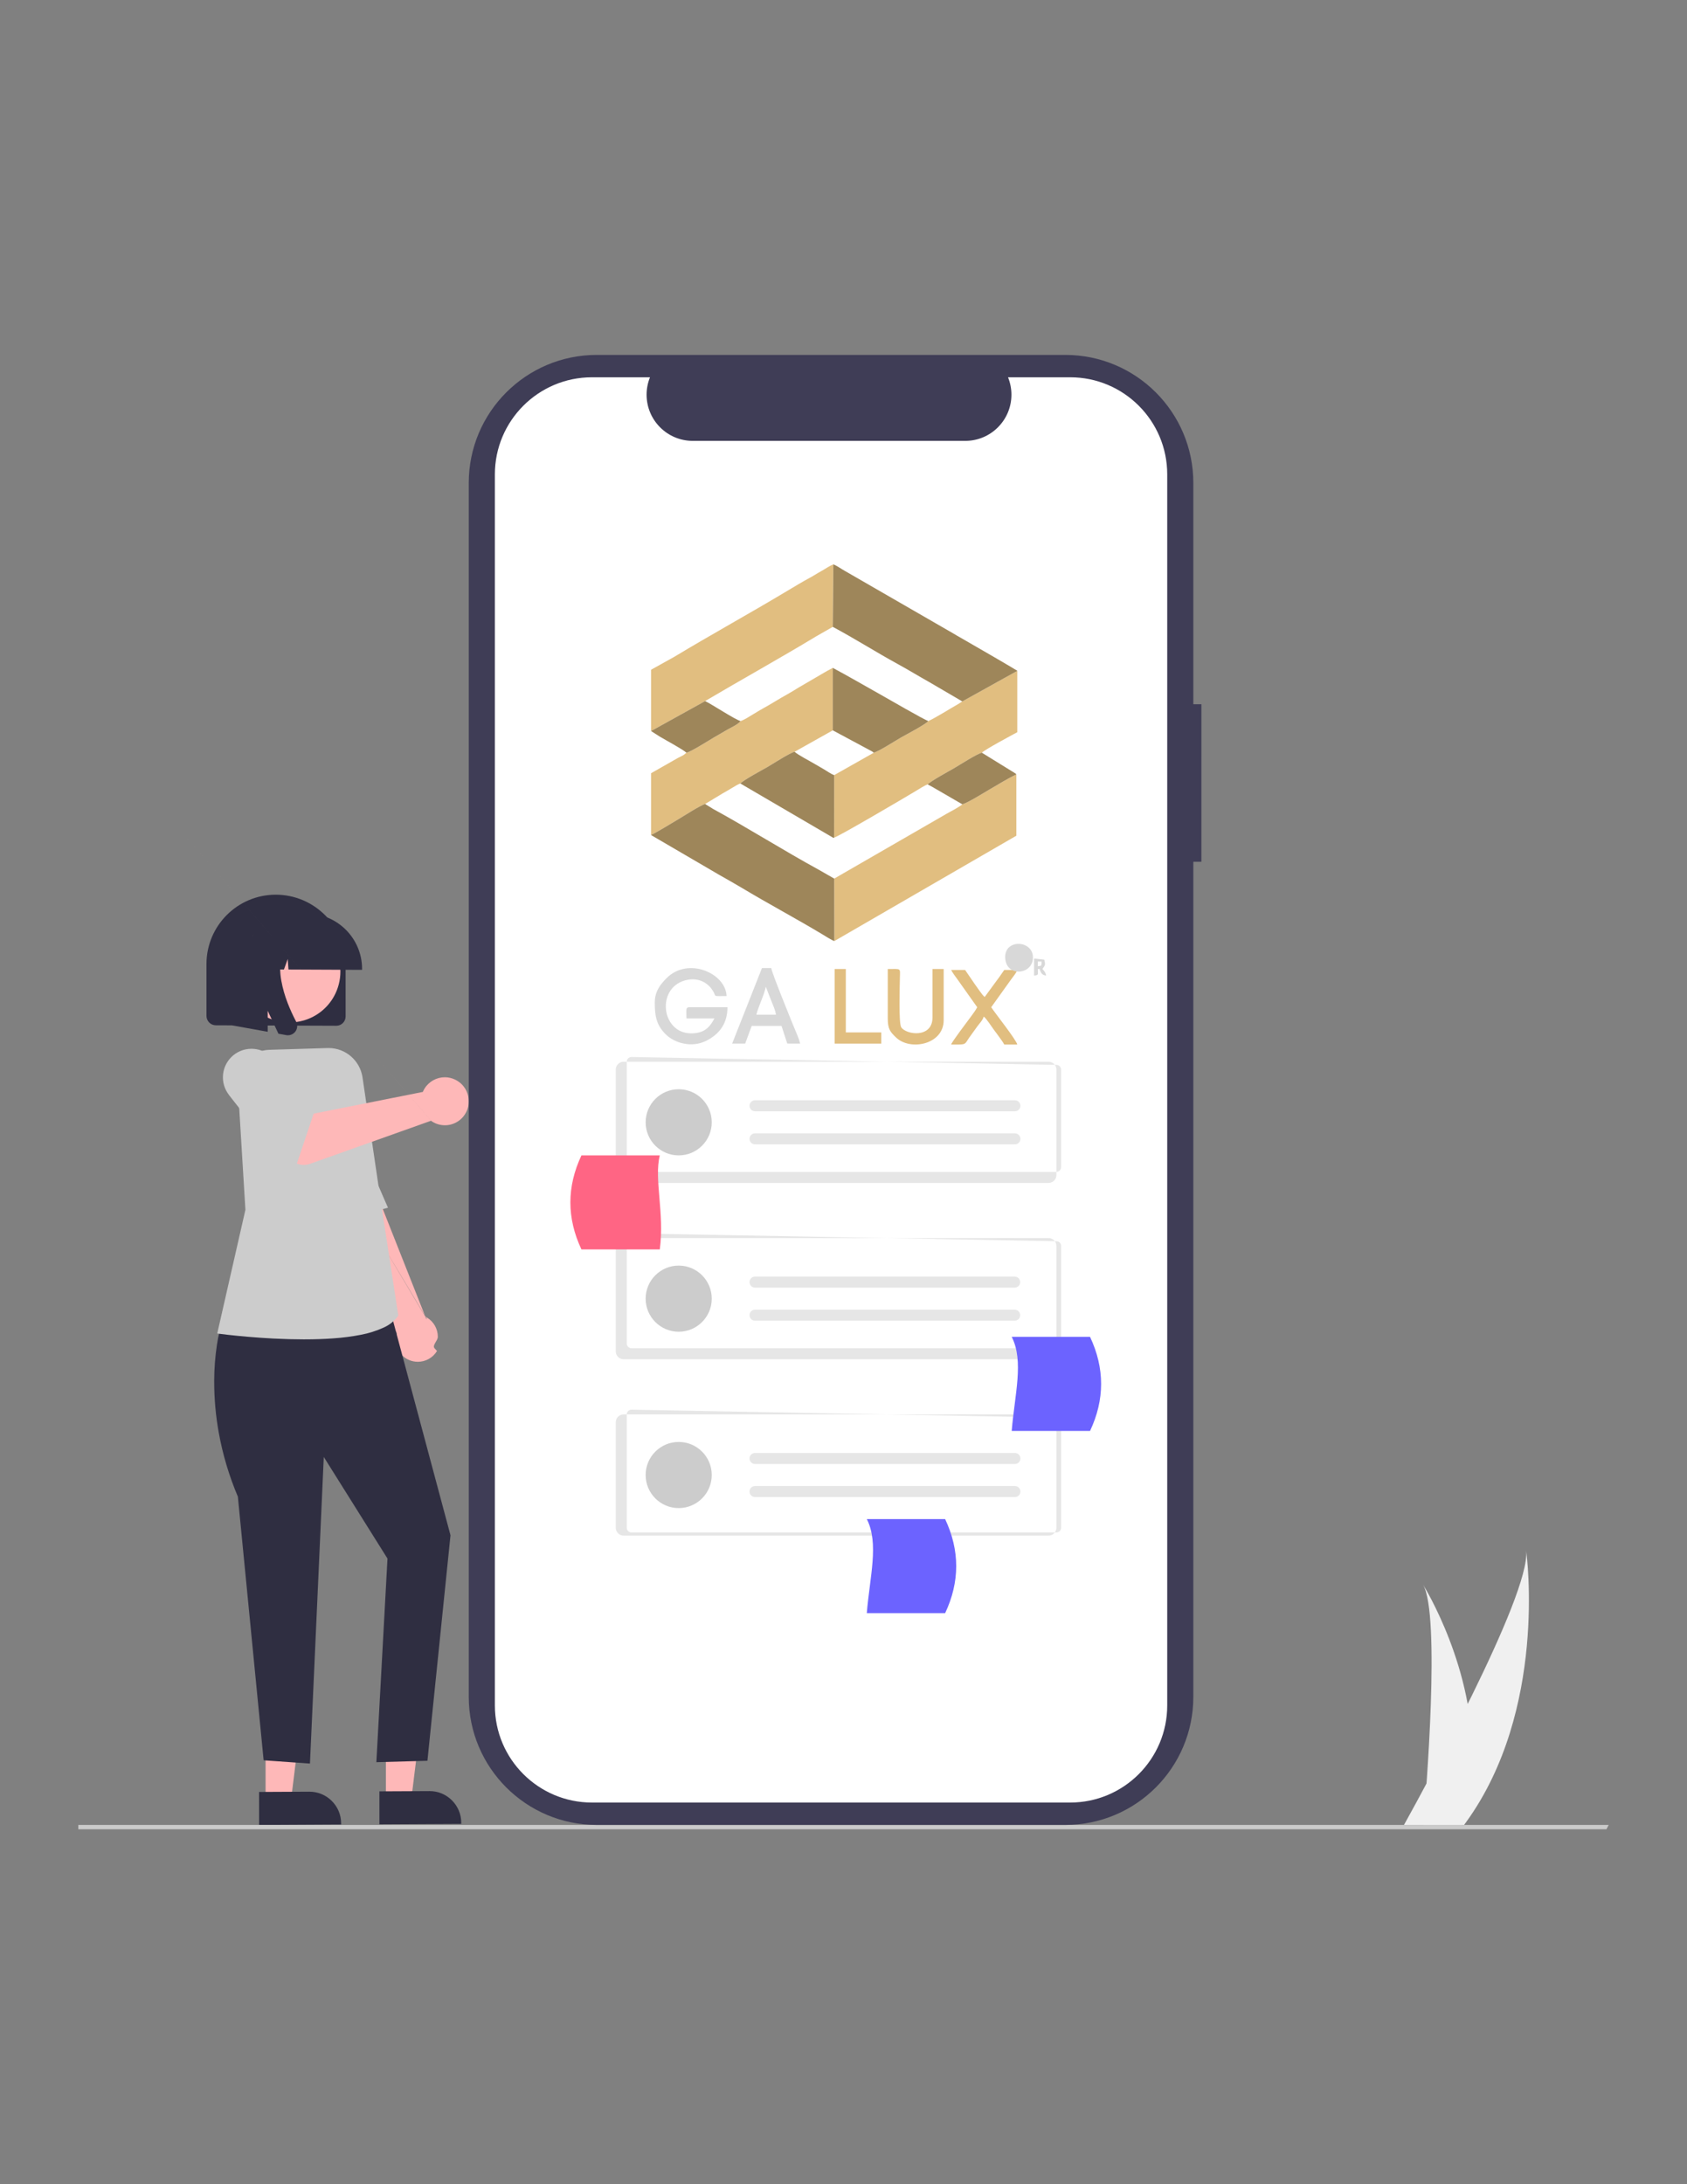 <?xml version="1.0" encoding="UTF-8"?>
<!DOCTYPE svg PUBLIC "-//W3C//DTD SVG 1.1//EN" "http://www.w3.org/Graphics/SVG/1.1/DTD/svg11.dtd">
<!-- Creator: CorelDRAW 2021 (64-Bit) -->
<svg xmlns="http://www.w3.org/2000/svg" xml:space="preserve" width="2550px" height="3300px" version="1.1" style="shape-rendering:geometricPrecision; text-rendering:geometricPrecision; image-rendering:optimizeQuality; fill-rule:evenodd; clip-rule:evenodd"
viewBox="0 0 2550 3300"
 xmlns:xlink="http://www.w3.org/1999/xlink"
 xmlns:xodm="http://www.corel.com/coreldraw/odm/2003">
 <rect x="0" y="0" width="2550" height="3300" fill="#808080" stroke="none"/>
 <defs>
  <style type="text/css">
   <![CDATA[
    .fil11 {fill:#9E865A}
    .fil12 {fill:#D8D8D8}
    .fil10 {fill:#E1BE80}
    .fil2 {fill:#2F2E41;fill-rule:nonzero}
    .fil4 {fill:#3F3D56;fill-rule:nonzero}
    .fil8 {fill:#6C63FF;fill-rule:nonzero}
    .fil3 {fill:#CACACA;fill-rule:nonzero}
    .fil1 {fill:#CCCCCC;fill-rule:nonzero}
    .fil6 {fill:#E6E6E6;fill-rule:nonzero}
    .fil9 {fill:#F0F0F0;fill-rule:nonzero}
    .fil0 {fill:#FEB8B8;fill-rule:nonzero}
    .fil7 {fill:#FF6584;fill-rule:nonzero}
    .fil5 {fill:white;fill-rule:nonzero}
   ]]>
  </style>
 </defs>
 <g id="Capa_x0020_1">
  <path id="af195c9f-bb19-4a02-bf73-25c746785d44" class="fil0" d="M660.57 2041.11c-6.12,10.16 -17.11,16.38 -28.97,16.38 -18.67,0 -33.81,-15.14 -33.81,-33.81 0,-3.48 3.28,-7.22 1.59,-10.25l-137.07 -244.77 68.96 -61.57 112.83 285.11c0.43,0.17 0.86,0.35 1.28,0.53 -133.05,-222.63 -2.82,-3.57 -2.4,-3.37l1.25 0.62c0.42,0.21 0.82,0.46 1.22,0.7 10.14,6.13 16.35,17.12 16.35,28.98 0,6.16 -9.01,12.94 -4.86,17.48l3.63 3.97z" data-name="Path 5"/>
  <path id="b7be7d01-601a-466d-ae41-9577dbbca8ac" class="fil1" d="M493.67 1848.51l92.81 -23.79c0,0 -3.03,-6.85 -7.96,-18.2 -4.92,-11.35 -11.8,-27.19 -19.54,-45.14 -7.74,-17.96 -16.33,-38.05 -24.72,-57.89 -8.39,-19.85 -16.57,-39.46 -23.42,-56.45 -6.86,-16.99 -14.69,-27.19 -22.52,-32.88 -5.39,-4.09 -11.97,-6.31 -18.74,-6.31 -1.34,0 -2.69,0.09 -4.02,0.26 -6.28,0.93 -12.3,3.23 -17.61,6.71 -2.51,1.56 -4.89,3.36 -7.07,5.36l-21.52 39.13 74.31 189.2z" data-name="Path 8"/>
  <polygon id="b3095e15-ab7d-4e65-96a4-41698fa4f221" class="fil0" points="401.43,2571.47 458.23,2571.25 439.92,2719.67 401.43,2719.86 " data-name="Path 1-2"/>
  <path id="a302ec2b-66fd-4123-9cb3-cd16e4233762" class="fil2" d="M391.62 2757.2l124.02 -0.66 0 -1.56c0,-3.18 -0.32,-6.36 -0.93,-9.48 -1.22,-6.16 -3.66,-12.02 -7.15,-17.23 -3.56,-5.27 -8.12,-9.82 -13.42,-13.35 -5.22,-3.48 -11.1,-5.88 -17.26,-7.07 -3.03,-0.59 -6.11,-0.88 -9.19,-0.88 -0.1,0 -0.2,0 -0.3,0l0 0.01 -75.78 0.37 0.01 49.85z" data-name="Path 2"/>
  <polygon id="aeeb1cd5-fa3a-4274-bafd-7f40084de8d2" class="fil0" points="583.3,2570.77 639.94,2570.55 621.68,2718.76 583.31,2718.96 " data-name="Path 3"/>
  <path id="ba1e98ed-d8f2-43c1-be39-19244e87f429" class="fil2" d="M573.52 2756.24l123.69 -0.65 0 -1.57c0.01,-3.17 -0.32,-6.36 -0.93,-9.46 -1.21,-6.15 -3.65,-12.01 -7.14,-17.21 -3.53,-5.27 -8.08,-9.81 -13.37,-13.33 -5.22,-3.47 -11.08,-5.88 -17.22,-7.06 -3.01,-0.58 -6.09,-0.88 -9.16,-0.88 -0.1,0 -0.2,0 -0.3,0l-0.01 0.01 -75.57 0.37 0.01 49.78z" data-name="Path 4"/>
  <path id="a155f794-21b2-443d-9e35-67d51870e068" class="fil2" d="M585.71 1964.14l95.24 355.43 -34.86 340.71 -77.19 2.13 16.81 -307.64 -96.3 -153.53 -20.89 463.26 -70.02 -4.95 -38.95 -398.31c-13.17,-31.1 -22.94,-63.63 -28.91,-96.87 -4.54,-25.21 -6.86,-50.91 -6.86,-76.55 0,-0.84 0,-1.74 0,-2.58 0.05,-17.81 1.49,-35.7 4.11,-53.31 0.94,-6.57 2.25,-13.18 3.85,-19.59l28.4 -28.79 225.57 -19.41z" data-name="Path 6"/>
  <path id="fa92fe00-8265-4df9-92a2-5e4b8684f88d" class="fil1" d="M459.52 2023.59c16.02,0 31.05,-0.51 44.69,-1.53 13.87,-0.93 27.83,-2.78 41.47,-5.44 11.62,-2.17 23.03,-5.78 33.8,-10.66 8.7,-3.76 16.27,-9.72 21.94,-17.31l0.65 -0.94 -26.03 -169.42 -28.07 -190.49c-3.73,-25.49 -25.61,-44.4 -51.37,-44.4 -0.53,0 -1.07,0.02 -1.6,0.03l-87.92 2.69c-26.61,0.81 -47.77,22.63 -47.77,49.25 0,0.5 0.02,1.02 0.03,1.51 0.01,0.5 0.04,0.99 0.06,1.49l11.55 189.44 -42.58 186.88 3.02 0.42c1.21,0.16 5.88,0.78 13.2,1.6 9.57,1.07 19.34,2.04 29.03,2.88 13.72,1.18 27.15,2.11 39.91,2.77 16.16,0.82 31.67,1.22 45.99,1.23z" data-name="Path 2616"/>
  <path id="a02ac6ff-2f2c-46ae-a320-a92bb579f594" class="fil2" d="M508.31 1549.77l0.07 0c7.76,-0.01 14.04,-6.31 14.04,-14.06 0,0 0,0 0,0l-0.01 -78.38c0.01,-0.03 0.01,-0.08 0.01,-0.1 0,-14.01 -2.82,-27.88 -8.27,-40.78 -10.69,-25.23 -30.75,-45.4 -55.94,-56.23 -13.04,-5.58 -27.11,-8.47 -41.31,-8.47 -57.81,0 -104.72,46.83 -104.81,104.64l0 78.5c0,0.01 0,0.02 0,0.02 0,1.89 0.38,3.75 1.11,5.48 1.44,3.4 4.14,6.11 7.53,7.56 1.74,0.74 3.61,1.13 5.51,1.13l182.07 0.69 0 0z" data-name="Path 9"/>
  <path id="a9c6a018-88fd-40d4-8b44-5495c2df83a6" class="fil0" d="M369.77 1430.45c-6.21,11.36 -9.49,24.14 -9.49,37.11 0,42.66 34.6,77.26 77.27,77.26 7.29,0 14.57,-1.04 21.57,-3.07 19.61,-5.63 36.17,-18.9 45.94,-36.81 6.2,-11.34 9.46,-24.1 9.46,-37.04 0,-42.67 -34.6,-77.27 -77.26,-77.27 -7.26,0 -14.51,1.03 -21.48,3.05 -19.63,5.61 -36.2,18.86 -46,36.77l-0.01 0z" data-name="Ellipse 1"/>
  <path id="a5ddc204-0839-488c-806a-2c44d9da4652" class="fil2" d="M547.28 1463.71c0,-0.02 0,-0.05 0,-0.07 0,-11.08 -2.23,-22.06 -6.54,-32.26 -8.45,-19.95 -24.31,-35.9 -44.22,-44.45 -10.22,-4.37 -21.22,-6.66 -32.33,-6.7l-15.69 -0.08 -0.53 0c-45.66,0.02 -82.67,37.07 -82.67,82.73 0,0.01 0,0.04 0,0.05l0 1.56 33.18 0.13 11.32 -31.61 2.26 31.68 17.14 0.07 5.71 -15.93 1.14 15.97 111.21 0.49 0.02 -1.58z" data-name="Path 10"/>
  <path id="b53d3ad0-d874-44f4-8830-ebcf508c0715" class="fil0" d="M680.89 1628.61c5.1,1.25 9.89,3.6 14,6.87 3.21,2.54 5.97,5.64 8.12,9.12 3.62,5.84 5.53,12.58 5.53,19.44 0,1.22 -0.06,2.43 -0.18,3.63 -0.4,4.08 -1.51,8.06 -3.27,11.76 -5.94,12.61 -18.64,20.68 -32.59,20.68 -6.77,0 -13.41,-1.92 -19.14,-5.51 -0.32,-0.21 -0.64,-0.41 -0.94,-0.62 -835.25,-967.03 0.28,0.25 -0.03,0.02 0.31,0.21 0.32,0.21 0.03,-0.02 -0.3,-0.23 -0.29,-0.24 -0.87,-0.69l-183.13 65.17c-2.96,1.06 -6.1,1.6 -9.25,1.6 -8.87,0 -17.14,-4.34 -22.4,-11.49l-45.25 -61.43 52.5 -35.35 27.54 31.29 167.6 -33.34c0.18,-0.44 0.37,-0.87 0.57,-1.3 0.19,-0.43 0.38,-0.86 0.62,-1.28 0.21,-0.42 0.43,-0.84 0.67,-1.27 0.24,-0.43 0.46,-0.85 0.73,-1.25 6.55,-10.6 18.14,-17.05 30.61,-17.05 2.87,0 5.74,0.34 8.53,1.02l0 0z" data-name="Path 11"/>
  <path id="ea3ff0db-56f9-49fe-a255-68dfaf7efedd" class="fil1" d="M468.6 1663.34c-5.47,-6.84 -13.12,-15.72 -20.91,-24.52 -7.8,-8.81 -15.68,-17.53 -21.64,-24.06 -5.96,-6.54 -9.97,-10.86 -9.97,-10.86 -7.98,-12.08 -21.51,-19.35 -35.99,-19.35 -23.83,0 -43.16,19.33 -43.16,43.16 0,2.69 0.26,5.38 0.76,8.03 1.05,5.63 3.25,11.02 6.44,15.78 3.18,4.76 5.97,7.81 15,19.48 9.02,11.68 21.08,27.21 33.25,42.65 12.18,15.45 24.47,30.81 33.94,42.15 9.48,11.34 16.15,18.67 17.09,18.04l33.05 -98.25c0.93,-0.63 -2.38,-5.41 -7.86,-12.25z" data-name="Path 12"/>
  <path id="a9611ebe-3bd3-473e-9d8d-437c05f39574" class="fil2" d="M448.98 1547.3c0.19,0.91 0.29,1.84 0.29,2.78 0,1.64 -0.3,3.27 -0.87,4.81 -0.45,1.24 -1.07,2.41 -1.85,3.48 -0.66,0.9 -1.44,1.74 -2.29,2.47 -2.53,2.13 -5.74,3.31 -9.05,3.31 -0.02,0 -0.05,0 -0.07,0 -0.2,0 -0.41,-0.01 -0.62,-0.02 -0.21,-0.01 -0.42,-0.02 -0.63,-0.04 -0.21,-0.02 -0.41,-0.04 -0.62,-0.07 -0.21,-0.03 -0.42,-0.05 -0.63,-0.1l-11.78 -2.14 -16.22 -34.66 0 31.75 -53.56 -9.64 0 -134.74 89.78 0.43 -2.22 2.58c-7.36,8.64 -12.2,19.17 -13.97,30.39 -0.76,5.03 -1.17,10.14 -1.17,15.24 0,6.37 0.62,12.76 1.81,19 2.11,11.41 5.32,22.63 9.56,33.42 3.7,9.56 8.01,19 12.78,28.04 0.61,1.17 1.06,2.42 1.33,3.71l0 0z" data-name="Path 13"/>
  <polygon id="b86d4de9-0cff-4c8a-ba1d-90db5f791b61" class="fil3" points="2428.22,2763.78 118.37,2763.78 118.37,2757.2 2431.63,2757.2 " data-name="Path 2533"/>
  <path id="a91d7220-8c5a-4469-a964-f9fb6eeff2ab" class="fil4" d="M1815.98 1064.01l-12.19 0 0 -334.3c0,-106.84 -86.65,-193.49 -193.49,-193.49l-708.28 0c0,0 0,0 0,0 -106.84,0 -193.48,86.65 -193.48,193.49l0 1834.01c0,106.83 86.64,193.48 193.48,193.48l708.27 0c106.85,0 193.49,-86.65 193.49,-193.49l0 -1261.74 12.19 0 0.01 -237.96z" data-name="Path 339"/>
  <path id="bf5182e6-9a46-4ce3-a6bb-8e5b95c0b95d" class="fil5" d="M1764.33 716.75l0 1859.92c0,81.01 -65.68,146.7 -146.69,146.72l-722.82 0c0,0 -0.02,0 -0.02,0 -81.02,0 -146.75,-65.7 -146.77,-146.73l0 -1859.91c0.02,-81.02 65.74,-146.73 146.77,-146.73 0,0 0.02,0 0.02,0l87.68 0c-3.39,8.35 -5.14,17.29 -5.14,26.29 0,38.5 31.2,69.74 69.69,69.78l412.09 0c38.49,-0.04 69.69,-31.28 69.69,-69.78 0,-9 -1.75,-17.94 -5.14,-26.28l93.92 -0.01c81.01,0 146.7,65.68 146.72,146.7l0 0.03z" data-name="Path 340"/>
  <path id="fe627b68-f6c4-4b39-818a-896f79516f98" class="fil6" d="M1584.94 1787.21l-642.31 0c-6.56,0 -11.88,-5.33 -11.89,-11.89l0 -159.33c0.01,-6.56 5.33,-11.88 11.89,-11.89l642.31 0c6.56,0.01 11.88,5.33 11.89,11.89l0 159.33c-0.01,6.56 -5.33,11.89 -11.89,11.89l0 0zm-630.41 -190.24c-3.94,0 -7.14,3.19 -7.14,7.13l0 159.33c0,3.94 3.2,7.13 7.14,7.14l642.3 0c3.94,-0.01 7.13,-3.2 7.14,-7.14l0 -147.44c-0.01,-3.94 -3.2,-7.13 -7.14,-7.13l-642.3 -11.89z" data-name="Path 39"/>
  <circle id="efff077a-6dff-49bd-9bfe-dfa54dc61d00" class="fil1" cx="1025.89" cy="1695.65" r="49.96" data-name="Ellipse 5"/>
  <path id="e513cc1a-fc4f-42ad-8a97-aa208a4af049" class="fil6" d="M1141.27 1662.35c-4.6,0 -8.33,3.73 -8.33,8.32 0,4.6 3.73,8.33 8.33,8.33l392.52 0c0.1,0 0.21,0.01 0.31,0.01 4.6,0 8.33,-3.73 8.33,-8.33 0,-4.48 -3.54,-8.15 -8.01,-8.32 -0.12,-0.01 -0.24,-0.01 -0.36,-0.01l-392.79 0 0 0z" data-name="Path 40"/>
  <path id="bb8a7882-db95-48e4-aaaf-3489ee3aa336" class="fil6" d="M1141.27 1712.3c-4.6,0 -8.33,3.73 -8.33,8.33 0,4.6 3.73,8.32 8.33,8.32l392.52 0.01c0.1,0 0.21,0 0.31,0 4.6,0 8.33,-3.73 8.33,-8.33 0,-4.47 -3.54,-8.15 -8.01,-8.32 -0.12,0 -0.24,0 -0.36,0l-392.79 0 0 -0.01z" data-name="Path 41"/>
  <path id="af101daf-449f-4d16-aa98-172f4a8df39f" class="fil6" d="M1584.94 2053.65l-642.31 0c-6.56,-0.01 -11.88,-5.33 -11.89,-11.9l0 -159.32c0.01,-6.57 5.33,-11.89 11.89,-11.9l642.31 0c6.56,0.01 11.88,5.33 11.89,11.9l0 159.32c-0.01,6.57 -5.33,11.89 -11.89,11.89l0 0.01zm-630.41 -190.25c-3.94,0 -7.14,3.2 -7.14,7.14l0 159.32c0,3.94 3.2,7.14 7.14,7.14l642.3 0c3.94,0 7.13,-3.2 7.14,-7.14l0 -147.43c-0.01,-3.94 -3.2,-7.14 -7.14,-7.14l-642.3 -11.89z" data-name="Path 42"/>
  <circle id="a7593987-c694-475c-8cff-40adb8bae00c" class="fil1" cx="1025.89" cy="1962.09" r="49.96" data-name="Ellipse 6"/>
  <path id="ad8313dd-202d-4f4d-8eaf-20c5dd40192b" class="fil6" d="M1141.27 1928.78c-4.6,-0.01 -8.33,3.72 -8.33,8.32 0,4.6 3.73,8.33 8.33,8.33l392.52 0c4.58,-0.03 8.28,-3.75 8.28,-8.33 0,-4.48 -3.54,-8.15 -8.01,-8.32l-392.79 0 0 0z" data-name="Path 43"/>
  <path id="bde7542a-4575-40bb-a917-747fdde14d1d" class="fil6" d="M1141.27 1978.74c-4.6,0 -8.33,3.73 -8.33,8.33 0,4.59 3.73,8.32 8.33,8.32l392.52 0c4.58,-0.02 8.28,-3.75 8.28,-8.33 0,-4.47 -3.54,-8.15 -8.01,-8.32l-392.79 0 0 0z" data-name="Path 44"/>
  <path id="a41ae643-d6fa-4218-bc02-a84cd2f042d5" class="fil6" d="M1584.94 2320.08l-642.31 0c-6.56,-0.01 -11.88,-5.33 -11.89,-11.9l0 -159.32c0.01,-6.57 5.33,-11.89 11.89,-11.9l642.31 0.01c6.56,0 11.88,5.32 11.89,11.89l0 159.33c-0.01,6.56 -5.33,11.88 -11.89,11.89zm-630.41 -190.25c-3.94,0 -7.14,3.2 -7.14,7.14l0 171.22c0,3.93 3.2,7.13 7.14,7.13l642.3 0.01c3.94,-0.01 7.13,-3.21 7.14,-7.15l0 -159.32c-0.01,-3.94 -3.2,-7.14 -7.14,-7.14l-642.3 -11.89z" data-name="Path 39-2"/>
  <circle id="eb2f5380-5bf4-43e0-97aa-e300553d76c9" class="fil1" cx="1025.89" cy="2228.53" r="49.96" data-name="Ellipse 5-2"/>
  <path id="ef612e73-fc19-47d8-a2d1-12e834e71e5a" class="fil6" d="M1141.27 2195.22c-4.6,-0.01 -8.33,3.72 -8.33,8.32 0,4.6 3.73,8.33 8.33,8.33l392.52 0c0.1,0 0.21,0 0.31,0 4.6,0 8.33,-3.73 8.33,-8.33 0,-4.47 -3.54,-8.15 -8.01,-8.32 -0.12,0 -0.24,0 -0.36,0l-392.79 0 0 0z" data-name="Path 40-2"/>
  <path id="ad1dc7cf-bcbc-43ff-98c3-5442d39a009f" class="fil6" d="M1141.27 2245.18c-4.6,-0.01 -8.33,3.72 -8.33,8.32 0,4.6 3.73,8.33 8.33,8.33l392.52 0c0.1,0 0.21,0 0.31,0 4.6,0 8.33,-3.73 8.33,-8.33 0,-4.47 -3.54,-8.15 -8.01,-8.32 -0.12,0 -0.24,0 -0.36,0l-392.79 0 0 0z" data-name="Path 41-2"/>
  <path id="b33d3e33-77f1-4447-818b-aa04c3ab1cfa" class="fil7" d="M878.89 1887.71l118.42 0c7.41,-54.65 -8.93,-105.67 0,-142.1l-118.42 0c-22.29,47.37 -22.29,94.73 0,142.1z" data-name="Path 2596"/>
  <path id="abd26155-66b6-4810-8bdf-9fb8037578d3" class="fil8" d="M1647.68 2161.92l-118.42 0c4.44,-54.64 18.75,-105.66 0,-142.1l118.42 0c22.29,47.36 22.29,94.73 0,142.1z" data-name="Path 2597"/>
  <path id="aae68d36-acd6-4520-9385-77d0caf729f0" class="fil8" d="M1428.64 2437.23l-118.42 0c4.44,-54.64 18.75,-105.66 0,-142.1l118.42 0c22.29,47.37 22.3,94.73 0,142.1z" data-name="Path 2597-2"/>
  <path id="a34394a5-3b6f-4dbd-b680-62200c75c4a0" class="fil9" d="M2225.5 2663.26c-0.81,31.15 -6.09,62.15 -15.54,91.86 -0.22,0.69 -0.45,1.37 -0.67,2.06l-57.93 0.01c0.06,-0.62 0.13,-1.31 0.19,-2.06 3.86,-44.41 26.13,-314.73 -0.5,-360.96 2.33,3.75 78.93,127.96 74.45,269.09z" data-name="Path 2352"/>
  <path id="a4311caa-1619-4625-9a30-9ee577173a6d" class="fil9" d="M2216.2 2752.89c-1.01,1.44 -2.07,2.89 -3.14,4.31l-90.9 0c0.69,-1.23 1.48,-2.67 2.41,-4.31 15.02,-27.11 59.46,-108.13 100.73,-192.15 44.34,-90.27 85.02,-183.97 81.59,-217.89 1.05,7.65 31.72,240.82 -90.69,410.04z" data-name="Path 2353"/>
  <g id="_3106937053664">
   <path class="fil10" d="M1454.59 1059.76l-6.05 3.84c-11.82,6.67 -36.21,22.04 -45.38,25.76 -2.88,4.53 -34.56,21.13 -40.81,24.69 -9.69,5.5 -33.14,20.82 -41.58,23.2l-59.84 33.81 -0.05 94.38c6.15,-1.15 106.67,-60.29 123.36,-70.35 3.99,-2.41 13.89,-8.74 17.96,-9.94 4.81,-5.22 32.07,-19.94 40.31,-24.75 8.08,-4.71 34.75,-21.86 41.66,-23.13 2.87,-3.95 48.64,-28.42 53.52,-31l0 -92.65 -83.1 46.14z"/>
   <path class="fil10" d="M1454.59 1215.18c-2.89,3.09 -18.23,11.26 -23.47,14.12l-170.15 98.12 0.23 94.37 275.09 -159.17 0 -92.64c-12.77,6.16 -27.65,15.35 -40.34,22.7 -8.94,5.18 -33.05,20.31 -41.36,22.5z"/>
   <path class="fil10" d="M984.11 1104.49l81.7 -45.25c53.72,-31.77 115.3,-65.97 167.88,-97.8l25.12 -14.34 0.79 -94.38c-6.44,2.54 -11.7,6.61 -17.71,9.86 -5.85,3.16 -11.06,6.7 -16.9,9.86 -11.62,6.28 -23.1,13.15 -34.78,20.16 -55.62,33.42 -115.39,66.24 -170.8,99.65l-35.3 19.64 0 92.6z"/>
   <path class="fil10" d="M1119.34 1089.36c-2.9,4.71 -14.15,9.81 -19.53,12.86 -6.8,3.86 -14.09,8.14 -20.51,11.89 -7.66,4.48 -35.27,22.05 -41.66,23.12 -6,5.3 -6.6,4.41 -13.13,8.03l-40.4 22.98 0 93.41c13.89,-7.21 26.59,-15.36 40.42,-23.44 8.38,-4.9 33.8,-21.44 41.28,-23.47l26.33 -15.94c5.17,-2.88 8.52,-4.82 13.37,-7.76 3.17,-1.92 10.42,-6.38 13.56,-7.3 4.86,-5.27 32.08,-19.84 40.44,-24.63 7.62,-4.37 35.11,-22.15 41.53,-23.25l57.77 -32.41 0 -94.38c-6.33,3.32 -11,5.86 -17.19,9.6l-34.69 20.24c-6.1,3.69 -11.25,7.05 -17.64,10.53 -12.19,6.63 -22.98,13.85 -34.74,20.2 -5.75,3.11 -11.15,6.53 -16.82,9.94 -4.01,2.42 -13.78,8.71 -18.39,9.78z"/>
   <path class="fil11" d="M1258.81 947.1c32.91,17.55 65.47,38.27 97.66,55.86 17.19,9.39 32.16,18.66 49.25,28.22l48.87 28.58 83.1 -46.14c-0.24,-0.25 -0.66,-0.96 -0.79,-0.71l-16.04 -9.54c-5.82,-3.33 -11.39,-6.61 -17.78,-10.39l-51.79 -29.91c-6.69,-3.64 -11.59,-6.96 -17.83,-10.34l-156.36 -90.15c-4.92,-2.66 -12.67,-8.31 -17.5,-9.86l-0.79 94.38z"/>
   <path class="fil11" d="M984.11 1261.65l102.9 60.06c11.73,6.75 23.14,13.01 34.88,20.06 38.58,23.2 83.06,46.91 121.49,70.08 3.97,2.4 13.83,8.7 17.82,9.94l-0.23 -94.37 -23.79 -13.61c-51.37,-28.04 -108.23,-63.79 -159.17,-91.55l-12.2 -7.52c-7.48,2.03 -32.9,18.57 -41.28,23.47 -13.83,8.08 -26.53,16.23 -40.42,23.44z"/>
   <path class="fil11" d="M1258.81 1103.45l57.76 30.97c2.33,1.29 2.34,1.22 4.2,2.83 8.44,-2.38 31.89,-17.7 41.58,-23.2 6.25,-3.56 37.93,-20.16 40.81,-24.69 -6.48,-1.99 -61.3,-33.83 -72.1,-39.87 -24.55,-13.74 -47.68,-27.29 -72.25,-40.42l0 94.38z"/>
   <path class="fil11" d="M1119.07 1183.74l138.15 80.71c3.13,1.76 2.66,1.88 3.66,0.99l0.05 -94.38c-4.52,-1.37 -10.83,-6.06 -14.89,-8.38 -5.36,-3.07 -9.75,-5.57 -15.14,-8.8 -7.42,-4.45 -23.69,-12.7 -29.86,-18.02 -6.42,1.1 -33.91,18.88 -41.53,23.25 -8.36,4.79 -35.58,19.36 -40.44,24.63z"/>
   <path class="fil12" d="M989.75 1514.76c0,18.35 1.62,33 15.96,47.42 14.78,14.86 40.41,20.48 60.62,10.85 21.23,-10.11 33.29,-26.9 33.29,-51.23l-57.75 0c-5.89,0 -4.23,4.89 -4.23,16.91l42.26 0c-7.23,13.66 -15.5,22.54 -35.22,22.54 -46.34,0 -53.67,-72.2 -4.85,-81.02 15.77,-2.85 31.44,3.91 39.37,19.73 3.01,6.02 -1.39,4.94 19.01,4.94 -0.76,-34.1 -57.89,-59.86 -90.53,-27.14 -9.05,9.08 -17.93,19.64 -17.93,37z"/>
   <path class="fil11" d="M1402.2 1185.15c4.25,2.02 8.65,4.68 12.87,7.11l39.52 22.92c8.31,-2.19 32.42,-17.32 41.36,-22.5 12.69,-7.35 27.57,-16.54 40.34,-22.7 -1.39,-1.44 -0.56,-0.67 -2.44,-2.05l-49.68 -30.66c-6.91,1.27 -33.58,18.42 -41.66,23.13 -8.24,4.81 -35.5,19.53 -40.31,24.75z"/>
   <path class="fil11" d="M984.11 1104.49l13.13 8.38c10.59,6.35 33.37,18.34 40.4,24.36 6.39,-1.07 34,-18.64 41.66,-23.12 6.42,-3.75 13.71,-8.03 20.51,-11.89 5.38,-3.05 16.63,-8.15 19.53,-12.86 -7.88,-1.83 -44.25,-25.89 -53.53,-30.12l-81.7 45.25z"/>
   <path class="fil12" d="M1157.37 1490.82c0.2,0.28 0.44,0.41 0.51,0.89l7.53 19.24c2.24,5.71 6.97,16.28 7.46,22.12l-29.58 0c2.7,-11.62 13.36,-33.64 14.08,-42.25zm-50.71 85.92l19.72 0 9.86 -26.76 45.08 0 8.66 26.69 19.51 0.07c-2.05,-8.78 -7.36,-19.81 -10.87,-28.57 -4.68,-11.66 -32.26,-79.11 -32.8,-85.53l-14.08 0 -45.08 114.1z"/>
   <path class="fil10" d="M1477.12 1521.8c-2.51,4.75 -6.32,9.79 -9.64,14.31 -4.46,6.08 -28.68,37.85 -29.8,42.04l11 0c12.95,-0.15 9.6,-1.74 19.39,-14.69 3.66,-4.85 5.89,-8.34 9.44,-13.1 3.29,-4.4 8.06,-9.17 9.47,-14.47 4.13,3.02 12.03,15.57 15.89,20.74 2.93,3.93 5.04,6.52 7.78,10.53 3.02,4.42 4.87,6.34 7.32,10.99l19.72 0c-1.69,-7.26 -32.85,-46.52 -39.44,-56.35l29.98 -41.86c2.79,-3.73 8.44,-10.65 9.46,-14.48l-19.72 0c-4.67,6.99 -9.37,13.46 -14.68,20.53l-14.9 20.32c-3.67,-2.69 -11.73,-15.21 -15.29,-19.92l-14.29 -20.93 -21.13 0c2.51,4.75 6.33,9.79 9.65,14.31l29.79 42.03z"/>
   <path class="fil10" d="M1341.9 1538.71c0,16.2 3.81,20.32 12.28,28.57 21.59,21.02 72.23,10.87 72.23,-25.75l0 -77.48 -16.9 0 0 73.25c0,31.56 -39.56,26.34 -47.23,14.83 -4.07,-6.11 -2.23,-62.52 -2.02,-75.45 0.24,-14.49 2.37,-12.63 -18.36,-12.63l0 74.66z"/>
   <polygon class="fil10" points="1261.61,1576.74 1332.04,1576.74 1332.04,1559.84 1278.51,1559.84 1278.51,1464.05 1261.61,1464.05 "/>
   <path class="fil12" d="M1581.36 1473.91zm-30.99 -14.08l30.99 14.08zm-30.99 -14.08c0,30.45 40.21,27.94 41.92,2.54 1.86,-27.75 -41.92,-30.58 -41.92,-2.54z"/>
   <path class="fil12" d="M1568.68 1459.83l0 -7.05 5.64 0c-0.15,6.56 0.64,6.39 -5.64,7.05zm12.68 14.08c-1.13,-4.84 -2.38,-6.11 -5.63,-9.86 4.03,-6.02 4.74,-5.8 2.81,-14.08l-15.46 -1.76 -0.03 25.7c7.52,-0.62 5.63,-1.71 5.63,-9.86l2.82 0c1.8,6.75 4.42,9.41 9.86,9.86z"/>
  </g>
 </g>
</svg>
